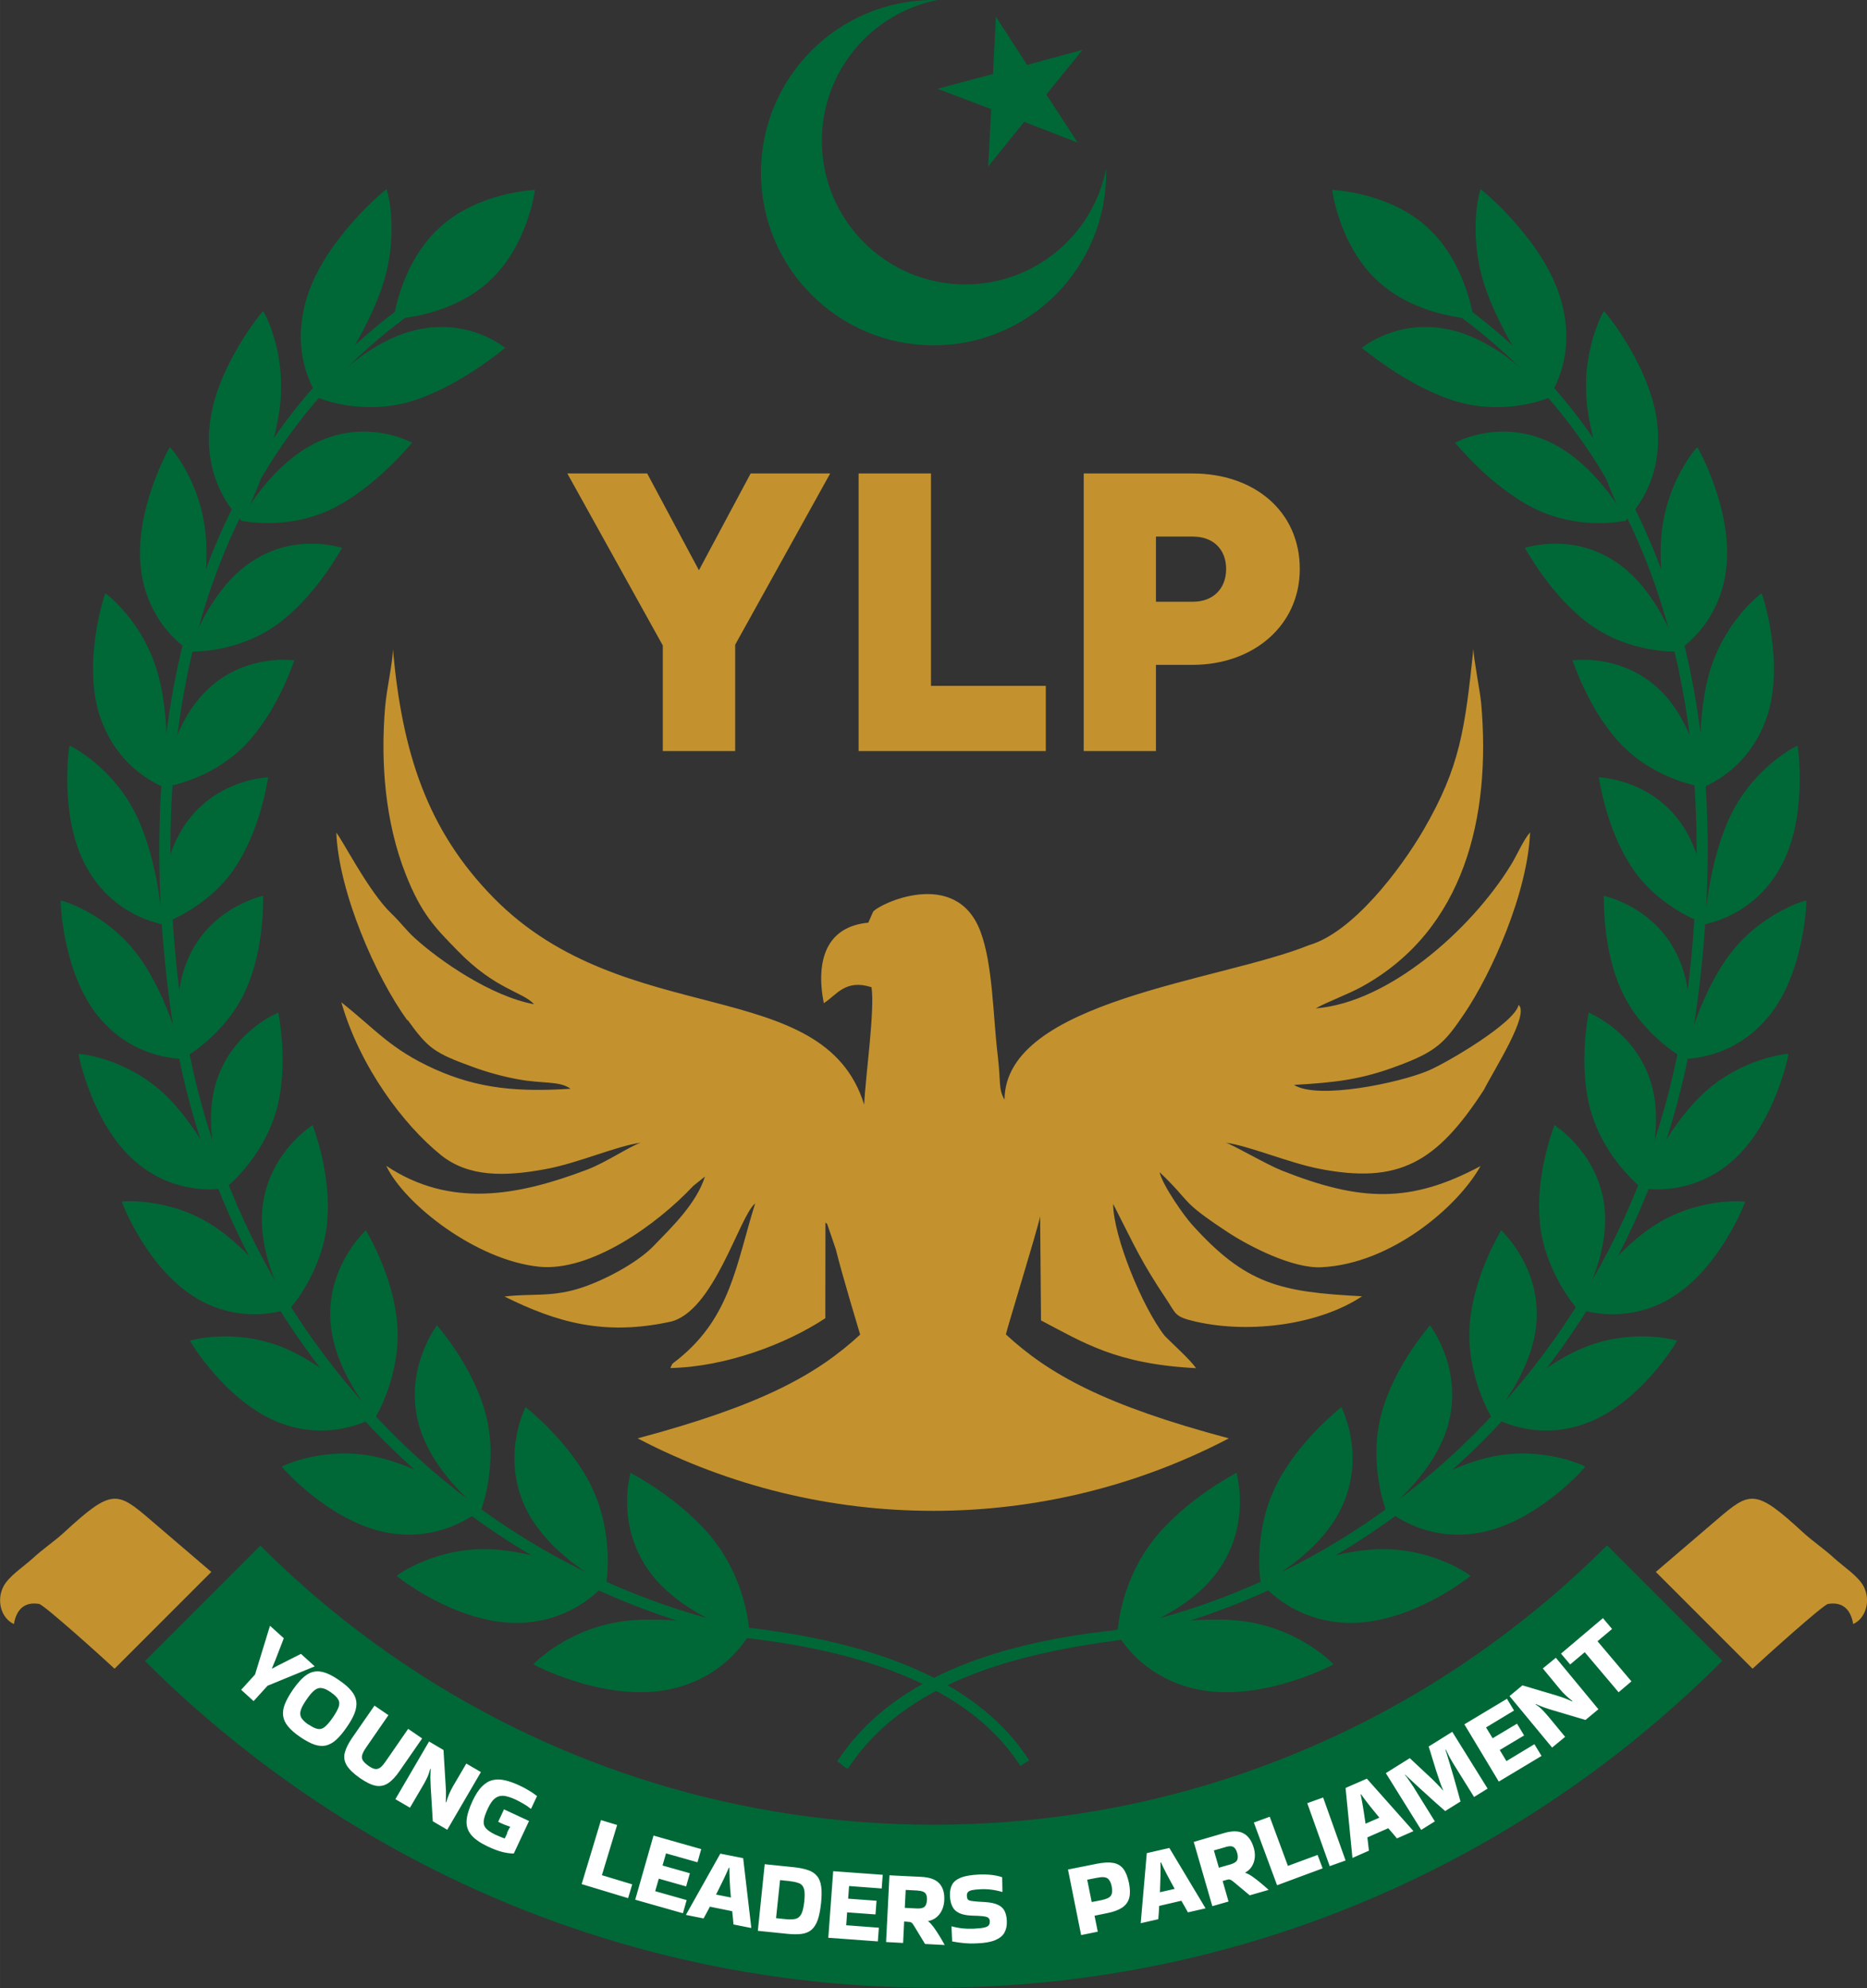 <?xml version="1.0" encoding="UTF-8"?>
<!DOCTYPE svg PUBLIC "-//W3C//DTD SVG 1.1//EN" "http://www.w3.org/Graphics/SVG/1.1/DTD/svg11.dtd">
<!-- Creator: CorelDRAW -->
<svg xmlns="http://www.w3.org/2000/svg" xml:space="preserve" width="5.001in" height="5.323in" version="1.1" style="shape-rendering:geometricPrecision; text-rendering:geometricPrecision; image-rendering:optimizeQuality; fill-rule:evenodd; clip-rule:evenodd"
viewBox="0 0 144.73 154.05"
 xmlns:xlink="http://www.w3.org/1999/xlink"
 xmlns:xodm="http://www.corel.com/coreldraw/odm/2003">
 <rect x="0" y="0" width="144.73" height="154.05" fill="#333333" stroke="none"/>
 <defs>
  <style type="text/css">
   <![CDATA[
    .fil1 {fill:#006837}
    .fil2 {fill:#C3922E}
    .fil0 {fill:#006837;fill-rule:nonzero}
    .fil4 {fill:#C3922E;fill-rule:nonzero}
    .fil3 {fill:white;fill-rule:nonzero}
   ]]>
  </style>
 </defs>
 <g id="Layer_x0020_1">
  <g id="_2251113938560">
   <path class="fil0" d="M7.65 78.79c2.79,3.41 6.56,3.24 6.54,3.26 -0.03,-0.03 -1,-4.6 -3.45,-7.96 -2.48,-3.37 -6.01,-4.33 -6.03,-4.31 -0.04,-0.03 0.11,5.58 2.93,9.01z"/>
   <path class="fil0" d="M6.72 67.23c2.16,3.87 5.88,4.37 5.86,4.39 -0.03,-0.03 -0.21,-4.72 -2.03,-8.48 -1.85,-3.78 -5.13,-5.37 -5.16,-5.35 -0.03,-0.04 -0.86,5.55 1.33,9.44z"/>
   <path class="fil0" d="M7.79 55.62c1.44,4.22 5,5.39 4.97,5.41 -0.02,-0.03 0.61,-4.71 -0.51,-8.79 -1.14,-4.1 -4.05,-6.27 -4.08,-6.26 -0.03,-0.04 -1.85,5.38 -0.39,9.64z"/>
   <path class="fil0" d="M110.66 17.63c3.03,2.76 3.57,7.09 3.57,7.09 0,0 -4.36,-0.14 -7.39,-2.91 -3.03,-2.76 -3.57,-7.09 -3.57,-7.09 0,0 4.37,0.14 7.39,2.91z"/>
   <path class="fil0" d="M89.36 119.4c-2.04,2.61 -2.58,5.6 -2.7,6.78l-0.03 0.43 -0 0 0.05 0.08c0.54,-0.12 5.56,-1.68 7.88,-5.16 2.46,-3.64 1.26,-7.42 1.3,-7.41 -0.01,0.04 -3.89,1.96 -6.5,5.27z"/>
   <path class="fil0" d="M93.2 130.98c-3.75,-0.64 -5.67,-2.99 -6.33,-3.98l0 -0 -0.24 -0.39 0 -0.06c0.47,-0.1 5.37,-1.44 9.61,-0.94 4.49,0.55 7.12,3.33 7.12,3.36 0.06,0.01 -5.31,2.84 -10.17,2.01z"/>
   <path class="fil0" d="M98.87 115.22c-1.79,3.67 -1.15,7.5 -1.12,7.51 -0,0.05 4.81,-2.34 6.43,-6.32 1.63,-3.94 -0.22,-7.39 -0.19,-7.38 -0.01,0.04 -3.34,2.56 -5.13,6.19z"/>
   <path class="fil0" d="M104.75 125.76c-4.68,0.01 -7.05,-3.2 -7.05,-3.17 0.05,0.01 4.57,-2.29 8.88,-2.53 4.35,-0.23 7.4,2.02 7.41,2.05 0.06,0 -4.51,3.65 -9.24,3.65z"/>
   <path class="fil0" d="M107.08 109.57c-1.02,3.86 0.34,7.45 0.37,7.45 0,0.05 4.13,-3.08 4.95,-7.21 0.83,-4.09 -1.58,-7.12 -1.54,-7.12 -0,0.04 -2.75,3.06 -3.78,6.88z"/>
   <path class="fil0" d="M114.69 118.77c-4.46,0.81 -7.33,-1.9 -7.32,-1.87 0.05,-0 3.91,-2.98 8.01,-3.96 4.14,-0.97 7.5,0.68 7.51,0.71 0.06,-0.01 -3.69,4.31 -8.2,5.12z"/>
   <path class="fil0" d="M113.93 102.68c-0.28,3.92 1.69,7.17 1.72,7.17 0.01,0.05 3.41,-3.69 3.48,-7.86 0.08,-4.12 -2.79,-6.65 -2.76,-6.66 0,0.04 -2.15,3.46 -2.44,7.35z"/>
   <path class="fil0" d="M122.96 110.29c-4.17,1.55 -7.42,-0.58 -7.41,-0.55 0.04,-0.01 3.21,-3.57 7.03,-5.23 3.85,-1.66 7.42,-0.65 7.43,-0.62 0.05,-0.01 -2.83,4.84 -7.05,6.4z"/>
   <path class="fil0" d="M119.37 94.78c0.4,3.87 2.9,6.68 2.93,6.67 0.01,0.05 2.67,-4.19 2.03,-8.26 -0.62,-4.04 -3.86,-6 -3.83,-6.01 0.01,0.04 -1.52,3.76 -1.12,7.6z"/>
   <path class="fil0" d="M129.49 100.61c-3.79,2.24 -7.33,0.74 -7.31,0.76 0.04,-0.01 2.5,-4.03 5.94,-6.33 3.48,-2.3 7.14,-1.94 7.16,-1.92 0.05,-0.02 -1.95,5.22 -5.79,7.48z"/>
   <path class="fil0" d="M123.33 86.11c1.05,3.71 3.97,6.01 3.99,6 0.02,0.04 1.9,-4.56 0.59,-8.44 -1.28,-3.84 -4.78,-5.2 -4.76,-5.21 0.02,0.04 -0.86,3.97 0.17,7.65z"/>
   <path class="fil0" d="M134.22 90.02c-3.33,2.87 -7.04,2.02 -7.02,2.04 0.04,-0.02 1.76,-4.38 4.75,-7.24 3.02,-2.87 6.67,-3.18 6.69,-3.15 0.04,-0.03 -1.04,5.47 -4.42,8.35z"/>
   <path class="fil0" d="M125.77 76.91c1.64,3.46 4.89,5.19 4.91,5.18 0.03,0.04 1.1,-4.81 -0.82,-8.4 -1.9,-3.55 -5.55,-4.26 -5.53,-4.28 0.02,0.03 -0.18,4.07 1.44,7.5z"/>
   <path class="fil0" d="M137.08 78.79c-2.79,3.41 -6.56,3.24 -6.54,3.26 0.03,-0.03 1,-4.6 3.45,-7.96 2.48,-3.37 6.01,-4.33 6.03,-4.31 0.04,-0.03 -0.11,5.58 -2.93,9.01z"/>
   <path class="fil0" d="M126.62 67.4c2.19,3.12 5.66,4.24 5.68,4.22 0.03,0.04 0.28,-4.94 -2.22,-8.14 -2.47,-3.18 -6.16,-3.23 -6.14,-3.25 0.03,0.03 0.53,4.07 2.69,7.17z"/>
   <path class="fil0" d="M138.01 67.23c-2.16,3.87 -5.88,4.37 -5.86,4.39 0.03,-0.03 0.21,-4.72 2.03,-8.48 1.85,-3.78 5.13,-5.37 5.16,-5.35 0.03,-0.04 0.86,5.55 -1.33,9.44z"/>
   <path class="fil0" d="M125.82 57.83c2.69,2.7 6.27,3.19 6.28,3.17 0.04,0.03 -0.58,-4.95 -3.6,-7.69 -2.98,-2.72 -6.62,-2.12 -6.6,-2.14 0.03,0.02 1.26,3.97 3.91,6.66z"/>
   <path class="fil0" d="M136.94 55.62c-1.44,4.22 -5,5.39 -4.97,5.41 0.02,-0.03 -0.61,-4.71 0.51,-8.79 1.14,-4.1 4.05,-6.27 4.08,-6.26 0.03,-0.04 1.85,5.38 0.39,9.64z"/>
   <path class="fil0" d="M123.32 48.44c3.13,2.22 6.72,2.07 6.73,2.04 0.05,0.03 -1.46,-4.83 -4.95,-7.04 -3.45,-2.2 -6.9,-0.96 -6.89,-0.98 0.04,0.02 2.01,3.77 5.11,5.98z"/>
   <path class="fil0" d="M133.8 44.24c-0.62,4.48 -3.91,6.27 -3.88,6.28 0.02,-0.04 -1.45,-4.59 -1.14,-8.87 0.33,-4.31 2.76,-7 2.79,-7 0.02,-0.05 2.88,5.07 2.22,9.59z"/>
   <path class="fil0" d="M119.06 39.46c3.52,1.69 7.01,0.89 7.02,0.87 0.05,0.02 -2.37,-4.59 -6.28,-6.22 -3.86,-1.62 -7.02,0.23 -7.01,0.2 0.05,0.01 2.79,3.46 6.27,5.15z"/>
   <path class="fil0" d="M128.52 33.39c0.28,4.61 -2.6,6.99 -2.57,7 0.01,-0.04 -2.31,-4.35 -2.89,-8.73 -0.57,-4.4 1.25,-7.55 1.28,-7.55 0.02,-0.05 3.93,4.63 4.18,9.28z"/>
   <path class="fil0" d="M112.97 31.13c3.85,1.11 7.12,-0.31 7.13,-0.33 0.06,0.01 -3.31,-4.22 -7.58,-5.22 -4.21,-0.99 -6.96,1.41 -6.96,1.38 0.06,0.01 3.6,3.06 7.41,4.17z"/>
   <path class="fil0" d="M121.04 23.37c1.28,4.61 -1.08,7.51 -1.04,7.52 0,-0.04 -3.2,-3.99 -4.77,-8.34 -1.56,-4.37 -0.49,-7.88 -0.45,-7.88 0.01,-0.05 5.01,4.04 6.26,8.7z"/>
   <path class="fil0" d="M86.66 126.18c1.81,-0.38 3.61,-0.86 5.4,-1.43 6.6,-2.12 12.7,-5.46 18.15,-9.94 11.31,-9.29 18.6,-22.55 20.53,-37.33 1.58,-12.11 0.77,-22.89 -2.41,-32.06 -3.42,-9.85 -9.51,-17.55 -18.1,-22.9l0.45 -0.72c8.76,5.46 14.97,13.31 18.46,23.34 3.23,9.3 4.05,20.22 2.45,32.45 -1.96,15 -9.36,28.45 -20.84,37.88 -5.53,4.55 -11.73,7.94 -18.43,10.09 -1.8,0.58 -3.62,1.06 -5.45,1.44l-0.24 -0.39 0.03 -0.43 -0 0z"/>
   <path class="fil0" d="M34.08 17.63c-3.03,2.76 -3.57,7.09 -3.57,7.09 0,0 4.37,-0.14 7.39,-2.91 3.03,-2.76 3.57,-7.09 3.57,-7.09 0,0 -4.36,0.14 -7.39,2.91z"/>
   <path class="fil0" d="M55.37 119.4c2.04,2.62 2.58,5.6 2.7,6.78l0.03 0.37 0 0 -0.07 0.14c-0.65,-0.16 -5.56,-1.72 -7.86,-5.16 -2.46,-3.64 -1.26,-7.42 -1.3,-7.41 0.01,0.04 3.89,1.96 6.5,5.27z"/>
   <path class="fil0" d="M51.53 130.98c3.75,-0.64 5.67,-2.99 6.33,-3.98l0.24 -0.45c-0.46,-0.1 -5.36,-1.44 -9.62,-0.94 -4.49,0.55 -7.12,3.33 -7.12,3.36 -0.06,0.01 5.31,2.84 10.17,2.01z"/>
   <path class="fil0" d="M45.86 115.22c1.79,3.67 1.15,7.5 1.12,7.51 0,0.05 -4.81,-2.34 -6.43,-6.32 -1.63,-3.94 0.22,-7.39 0.19,-7.38 0.01,0.04 3.34,2.56 5.13,6.19z"/>
   <path class="fil0" d="M39.99 125.76c4.68,0.01 7.05,-3.2 7.05,-3.17 -0.05,0.01 -4.57,-2.29 -8.88,-2.53 -4.35,-0.23 -7.4,2.02 -7.41,2.05 -0.06,0 4.51,3.65 9.24,3.65z"/>
   <path class="fil0" d="M37.65 109.57c1.02,3.86 -0.34,7.45 -0.37,7.45 -0,0.05 -4.13,-3.08 -4.95,-7.21 -0.83,-4.09 1.58,-7.12 1.54,-7.12 0,0.04 2.75,3.06 3.78,6.88z"/>
   <path class="fil0" d="M30.05 118.77c4.46,0.81 7.33,-1.9 7.32,-1.87 -0.05,-0 -3.9,-2.98 -8.01,-3.96 -4.14,-0.97 -7.5,0.68 -7.51,0.71 -0.06,-0.01 3.69,4.31 8.2,5.12z"/>
   <path class="fil0" d="M30.8 102.68c0.28,3.92 -1.69,7.17 -1.72,7.17 -0.01,0.05 -3.41,-3.69 -3.48,-7.86 -0.08,-4.12 2.79,-6.65 2.76,-6.66 -0,0.04 2.15,3.46 2.44,7.35z"/>
   <path class="fil0" d="M21.78 110.29c4.17,1.55 7.42,-0.58 7.41,-0.55 -0.04,-0.01 -3.22,-3.57 -7.03,-5.23 -3.85,-1.66 -7.42,-0.65 -7.43,-0.62 -0.05,-0.01 2.83,4.84 7.05,6.4z"/>
   <path class="fil0" d="M25.36 94.78c-0.4,3.87 -2.9,6.68 -2.93,6.67 -0.01,0.05 -2.67,-4.19 -2.03,-8.26 0.62,-4.04 3.86,-6 3.83,-6.01 -0.01,0.04 1.52,3.76 1.12,7.6z"/>
   <path class="fil0" d="M15.24 100.61c3.79,2.24 7.33,0.74 7.31,0.76 -0.04,-0.01 -2.5,-4.03 -5.94,-6.33 -3.48,-2.3 -7.14,-1.94 -7.16,-1.92 -0.05,-0.02 1.95,5.22 5.79,7.48z"/>
   <path class="fil0" d="M21.4 86.11c-1.05,3.71 -3.97,6.01 -3.99,6 -0.02,0.04 -1.9,-4.56 -0.59,-8.44 1.28,-3.84 4.78,-5.2 4.76,-5.21 -0.02,0.04 0.86,3.97 -0.17,7.65z"/>
   <path class="fil0" d="M10.51 90.02c3.33,2.87 7.04,2.02 7.02,2.04 -0.04,-0.02 -1.76,-4.38 -4.75,-7.24 -3.02,-2.87 -6.67,-3.18 -6.69,-3.15 -0.04,-0.03 1.04,5.47 4.42,8.35z"/>
   <path class="fil0" d="M18.96 76.91c-1.64,3.46 -4.89,5.19 -4.91,5.18 -0.03,0.04 -1.1,-4.81 0.82,-8.4 1.9,-3.55 5.55,-4.26 5.53,-4.28 -0.02,0.03 0.18,4.07 -1.44,7.5z"/>
   <path class="fil0" d="M18.11 67.4c-2.19,3.12 -5.66,4.24 -5.68,4.22 -0.03,0.04 -0.28,-4.94 2.22,-8.14 2.47,-3.18 6.16,-3.23 6.14,-3.25 -0.03,0.03 -0.53,4.07 -2.69,7.17z"/>
   <path class="fil0" d="M18.91 57.83c-2.69,2.7 -6.27,3.19 -6.29,3.17 -0.04,0.03 0.58,-4.95 3.6,-7.69 2.98,-2.72 6.62,-2.12 6.6,-2.14 -0.03,0.02 -1.26,3.97 -3.91,6.66z"/>
   <path class="fil0" d="M21.41 48.44c-3.13,2.22 -6.72,2.07 -6.73,2.04 -0.05,0.03 1.46,-4.83 4.95,-7.04 3.45,-2.2 6.9,-0.96 6.89,-0.98 -0.04,0.02 -2.01,3.77 -5.11,5.98z"/>
   <path class="fil0" d="M10.94 44.24c0.62,4.48 3.91,6.27 3.88,6.28 -0.02,-0.04 1.44,-4.59 1.14,-8.87 -0.33,-4.31 -2.76,-7 -2.79,-7 -0.02,-0.05 -2.88,5.07 -2.22,9.59z"/>
   <path class="fil0" d="M25.68 39.46c-3.52,1.69 -7.01,0.89 -7.02,0.87 -0.05,0.02 2.37,-4.59 6.28,-6.22 3.86,-1.62 7.02,0.23 7.01,0.2 -0.05,0.01 -2.79,3.46 -6.27,5.15z"/>
   <path class="fil0" d="M16.21 33.39c-0.28,4.61 2.6,6.99 2.57,7 -0.01,-0.04 2.31,-4.35 2.9,-8.73 0.57,-4.4 -1.25,-7.55 -1.28,-7.55 -0.02,-0.05 -3.93,4.63 -4.18,9.28z"/>
   <path class="fil0" d="M31.76 31.13c-3.85,1.11 -7.12,-0.31 -7.13,-0.33 -0.06,0.01 3.31,-4.22 7.58,-5.22 4.21,-0.99 6.96,1.41 6.96,1.38 -0.06,0.01 -3.6,3.06 -7.41,4.17z"/>
   <path class="fil0" d="M23.7 23.37c-1.28,4.61 1.08,7.51 1.04,7.52 -0,-0.04 3.2,-3.99 4.77,-8.34 1.56,-4.37 0.49,-7.88 0.45,-7.88 -0.01,-0.05 -5.01,4.04 -6.26,8.7z"/>
   <path class="fil0" d="M58.07 126.18c-1.81,-0.38 -3.61,-0.86 -5.4,-1.43 -6.6,-2.12 -12.7,-5.46 -18.15,-9.94 -11.31,-9.29 -18.6,-22.55 -20.53,-37.33 -1.58,-12.11 -0.77,-22.89 2.41,-32.06 3.42,-9.85 9.51,-17.55 18.1,-22.9l-0.45 -0.72c-8.76,5.46 -14.97,13.31 -18.46,23.34 -3.23,9.3 -4.05,20.22 -2.45,32.45 1.96,15 9.36,28.45 20.84,37.88 5.53,4.55 11.73,7.94 18.43,10.09 1.8,0.58 3.62,1.06 5.45,1.44l0.24 -0.45 -0.03 -0.37 0 0z"/>
  </g>
  <g id="_2251113973456">
   <polygon class="fil1" points="77.2,1.29 79.62,5.03 83.92,3.86 81.11,7.32 83.54,11.05 79.39,9.44 76.6,12.91 76.84,8.46 72.68,6.88 76.98,5.73 "/>
   <path class="fil1" d="M72.37 0c0.1,0 0.21,0 0.31,0 -5.11,1 -8.97,5.51 -8.97,10.92 0,6.14 4.98,11.12 11.12,11.12 5.41,0 9.91,-3.86 10.92,-8.97 0,0.1 0,0.21 0,0.31 0,7.39 -5.99,13.38 -13.38,13.38 -7.39,0 -13.38,-5.99 -13.38,-13.38 0,-7.39 5.99,-13.38 13.38,-13.38z"/>
  </g>
  <path class="fil2" d="M31.6 79.04c1.6,2.21 2.04,2.55 5.14,3.67 1.05,0.38 2.27,0.72 3.44,0.93 1.95,0.36 3.19,0.1 4.05,0.73 -3.98,0.25 -7.09,0.03 -10.55,-1.53 -3.41,-1.54 -4.53,-3.04 -7.22,-5.17 1.45,5.03 4.83,9.5 7.7,11.82 2.15,1.74 4.97,1.69 8.11,1.11 2.54,-0.46 5.46,-1.78 7.39,-2.05 -0.96,0.34 -2.71,1.55 -4.18,2.1 -5.29,2 -10.56,3.01 -15.54,-0.31 1.43,2.99 6.99,7.33 11.86,7.82 3.97,0.4 9.08,-3.21 11.94,-6.26l0.91 -0.73c-0.67,2.11 -2.58,3.93 -3.98,5.38 -1.31,1.36 -4.06,2.8 -5.96,3.35 -2.14,0.62 -3.56,0.32 -5.6,0.57 4.07,2.02 7.74,3.05 12.82,1.96 3.4,-0.73 5.37,-8.17 6.61,-9.18 -1.49,4.79 -1.9,8.76 -5.92,12.04 -0.65,0.53 -0.39,0.21 -0.66,0.72 4.25,-0.08 8.97,-1.84 12.02,-3.86l0.01 -7.41c0.08,0.06 0.14,0.08 0.16,0.19l0.64 1.87c0.54,2.19 1.9,6.63 1.89,6.62 -3.34,3.08 -7.61,5.47 -17.25,8.04 14.32,7.49 31.51,7.49 45.83,0 -9.65,-2.57 -13.94,-4.97 -17.28,-8.05 -0.06,0 2.46,-8.15 2.65,-9.15l0.07 8.06c3.27,1.71 5.84,3.39 12.02,3.7 -0.53,-0.73 -1.74,-1.8 -2.43,-2.5 -1.73,-2.21 -3.99,-7.71 -4,-10.23 1.75,3.42 2.11,4.37 4.16,7.44 0.74,1.11 0.59,1.31 2.27,1.69 4.3,0.97 9.64,0.18 12.87,-1.97 -6.35,-0.33 -9,-0.9 -13.2,-5.57 -0.57,-0.63 -2.25,-2.98 -2.5,-4.05 2.6,2.48 1.47,2.14 5.31,4.67 1.63,1.07 5,2.81 7.22,2.7 5.44,-0.25 10.62,-4.72 12.35,-7.84 -5.43,2.91 -9.32,2.76 -15.42,0.34 -1.16,-0.46 -3.78,-1.99 -4.32,-2.15 1.72,0.22 4.9,1.56 7.19,2.01 6.19,1.22 9.13,-0.43 12.82,-6.12 0.78,-1.55 3.56,-5.85 2.68,-6.57 -0.27,1.38 -5.55,4.49 -7.03,5.11 -2.24,0.94 -8.54,2.26 -10.38,1.09 3.16,-0.18 5.16,-0.4 7.98,-1.45 3.08,-1.14 3.68,-1.79 5.23,-4.08 2.07,-3.06 4.9,-9.3 5.09,-14.04 -0.58,0.7 -1,1.75 -1.49,2.54 -3.1,5.03 -9.48,10.66 -15.13,11.1 1.04,-0.57 2.41,-1.04 3.6,-1.69 7.94,-4.38 10.01,-13.19 9.23,-21.96 -0.08,-0.9 -0.6,-3.51 -0.6,-4.21l-0 0c-0.66,6.26 -1.04,9.15 -3.85,14 -1.79,3.08 -5.5,7.98 -8.89,8.96 -6.87,2.79 -23.55,4.28 -23.61,11.97 -0.49,-0.84 -0.27,-1.27 -0.53,-3.45 -0.36,-2.97 -0.37,-7.04 -1.34,-9.59 -1.9,-5.03 -7.95,-2.08 -8.32,-1.51l-0.37 0.84c-3.23,0.3 -4.1,2.89 -3.45,6.24 1.01,-0.64 1.66,-1.89 3.7,-1.24 0.27,1.78 -0.47,6.9 -0.57,9.1 -3.14,-10.17 -18.52,-5.68 -28.69,-15.99 -5.25,-5.32 -7.13,-11.4 -7.84,-19.28 -0.03,1.1 -0.48,3.03 -0.6,4.4 -0.38,4.4 0.01,9 1.58,12.99 1.21,3.08 2.25,4.13 4.08,6 2.9,2.97 5.01,3.13 5.88,4.1 -3.37,-0.62 -7.36,-3.41 -9.24,-5.12 -0.69,-0.62 -1.13,-1.26 -1.82,-1.91 -1.74,-1.65 -3.84,-5.79 -4.27,-6.26 0.2,4.61 3.02,11.1 5.5,14.53z"/>
  <path class="fil1" d="M113.19 129.09c-11.69,7.78 -25.73,12.31 -40.82,12.31 -15.01,0 -28.97,-4.48 -40.62,-12.18 -4.17,-2.76 -8.05,-5.93 -11.57,-9.45l-6.26 6.26 -2.68 2.68c1.78,1.78 3.63,3.48 5.56,5.09 0.22,0.19 0.45,0.38 0.68,0.56 4.64,3.82 9.69,7.17 15.07,9.97 11.92,6.2 25.47,9.7 39.83,9.7 14.97,0 29.05,-3.8 41.33,-10.5 4.8,-2.62 9.32,-5.67 13.51,-9.12 0.2,-0.16 0.39,-0.32 0.59,-0.49 1.98,-1.66 3.89,-3.4 5.71,-5.23l-2.77 -2.77 -6.17 -6.17c-3.47,3.47 -7.28,6.59 -11.37,9.32z"/>
  <path class="fil3" d="M18.69 130.95l1.08 -1.19 1.15 -3.75 0.02 -0.02 1.06 0.96c-0.17,0.44 -0.31,0.79 -0.41,1.06 -0.1,0.26 -0.18,0.47 -0.24,0.62 -0.06,0.15 -0.11,0.27 -0.15,0.36 -0.04,0.09 -0.08,0.19 -0.12,0.29l0.02 0.02c0.1,-0.05 0.19,-0.1 0.28,-0.15 0.09,-0.05 0.2,-0.11 0.35,-0.18 0.14,-0.07 0.34,-0.17 0.59,-0.3 0.25,-0.13 0.59,-0.3 1.01,-0.51l1.06 0.96 -0.02 0.02 -3.63 1.49 -1.08 1.19 -0.97 -0.88zm4.01 -0.01c0.38,-0.54 0.73,-0.93 1.08,-1.16 0.34,-0.23 0.71,-0.31 1.11,-0.24 0.4,0.07 0.87,0.29 1.41,0.67 0.41,0.28 0.72,0.55 0.94,0.82 0.22,0.26 0.34,0.53 0.38,0.81 0.04,0.28 -0.01,0.58 -0.13,0.91 -0.13,0.33 -0.33,0.69 -0.61,1.09 -0.28,0.41 -0.55,0.73 -0.81,0.97 -0.26,0.24 -0.53,0.38 -0.8,0.45 -0.27,0.06 -0.57,0.04 -0.9,-0.07 -0.32,-0.11 -0.69,-0.31 -1.1,-0.59 -0.41,-0.28 -0.72,-0.55 -0.94,-0.82 -0.22,-0.26 -0.34,-0.53 -0.38,-0.81 -0.04,-0.28 0,-0.58 0.13,-0.91 0.13,-0.33 0.33,-0.69 0.61,-1.1zm1.23 2.7c0.29,0.2 0.53,0.31 0.72,0.34 0.19,0.03 0.38,-0.03 0.55,-0.18 0.18,-0.15 0.38,-0.39 0.6,-0.71 0.22,-0.32 0.37,-0.59 0.45,-0.81 0.07,-0.21 0.07,-0.41 -0.03,-0.58 -0.09,-0.17 -0.28,-0.36 -0.57,-0.56 -0.28,-0.2 -0.52,-0.31 -0.72,-0.33 -0.2,-0.03 -0.38,0.03 -0.56,0.18 -0.18,0.14 -0.38,0.38 -0.6,0.7 -0.23,0.33 -0.38,0.6 -0.45,0.82 -0.07,0.22 -0.06,0.41 0.03,0.59 0.1,0.17 0.29,0.36 0.57,0.55zm8.79 1.08l-1.74 2.51c-0.3,0.44 -0.6,0.76 -0.89,0.95 -0.29,0.19 -0.6,0.26 -0.95,0.2 -0.34,-0.06 -0.75,-0.26 -1.23,-0.59 -0.49,-0.34 -0.83,-0.67 -1.02,-0.97 -0.19,-0.31 -0.25,-0.63 -0.17,-0.97 0.08,-0.34 0.27,-0.73 0.57,-1.17l1.74 -2.51 1.08 0.74 -1.72 2.49c-0.16,0.23 -0.26,0.42 -0.31,0.58 -0.05,0.16 -0.03,0.31 0.05,0.44 0.08,0.13 0.23,0.27 0.44,0.42 0.2,0.14 0.37,0.22 0.51,0.24 0.14,0.02 0.28,-0.02 0.41,-0.12 0.13,-0.1 0.27,-0.27 0.43,-0.5l1.72 -2.49 1.08 0.74zm3.43 1.94l1.13 0.66 -2.61 4.47 -1.12 -0.66 -0.16 -2.64c-0.01,-0.21 -0.02,-0.38 -0.02,-0.53 -0.01,-0.14 -0.01,-0.28 -0,-0.42 0,-0.14 0.01,-0.3 0.02,-0.48l-0.04 0.02c-0.07,0.26 -0.15,0.5 -0.25,0.7 -0.1,0.2 -0.2,0.4 -0.31,0.58l-1.01 1.72 -1.13 -0.66 2.61 -4.47 1.12 0.66 0.16 2.64c0.01,0.2 0.02,0.38 0.03,0.52 0,0.14 0,0.28 -0,0.42 -0,0.14 -0.01,0.3 -0.02,0.48l0.04 -0.02c0.07,-0.23 0.15,-0.44 0.23,-0.64 0.09,-0.2 0.18,-0.39 0.29,-0.58l1.05 -1.79zm3.16 5.35c0.08,-0.16 0.15,-0.31 0.23,-0.43l-0 -0.03c-0.15,-0.05 -0.3,-0.1 -0.47,-0.17 -0.17,-0.07 -0.32,-0.14 -0.45,-0.21l0.45 -0.96 1.94 0.9 -1.18 2.52c-0.28,-0 -0.57,-0.04 -0.89,-0.12 -0.32,-0.08 -0.7,-0.22 -1.14,-0.43 -0.59,-0.28 -1.02,-0.58 -1.28,-0.9 -0.26,-0.32 -0.38,-0.69 -0.35,-1.11 0.03,-0.42 0.19,-0.93 0.47,-1.53 0.23,-0.48 0.47,-0.86 0.73,-1.11 0.26,-0.26 0.53,-0.42 0.83,-0.49 0.29,-0.07 0.61,-0.06 0.96,0.02 0.34,0.08 0.71,0.21 1.11,0.4 0.24,0.11 0.47,0.23 0.7,0.37 0.23,0.13 0.45,0.28 0.66,0.45l-0.46 0.98 -0.03 0c-0.18,-0.15 -0.37,-0.28 -0.57,-0.39 -0.2,-0.12 -0.4,-0.22 -0.6,-0.32 -0.3,-0.14 -0.58,-0.23 -0.83,-0.28 -0.25,-0.04 -0.49,0 -0.7,0.14 -0.21,0.13 -0.42,0.4 -0.61,0.81 -0.19,0.4 -0.3,0.72 -0.33,0.96 -0.03,0.24 0.03,0.44 0.18,0.61 0.15,0.16 0.4,0.33 0.74,0.49 0.04,0.02 0.11,0.05 0.21,0.09 0.09,0.04 0.19,0.08 0.29,0.12 0.1,0.04 0.17,0.06 0.21,0.07l0.2 -0.42zm9.7 4.01l-0.32 1.07 -3.6 -1.09 1.5 -4.96 1.25 0.38 -1.18 3.89 2.35 0.71zm0.23 1.2l1.42 -4.98 3.7 1.05 -0.29 1.02 -2.44 -0.69 -0.27 0.94 2.12 0.6 -0.29 1.02 -2.12 -0.6 -0.28 0.97 2.44 0.69 -0.29 1.02 -3.7 -1.05zm8.98 2.16l-0 0.02 -1.36 -0.27c-0.01,-0.14 -0.03,-0.29 -0.04,-0.47 -0.02,-0.18 -0.04,-0.36 -0.06,-0.56l-1.73 -0.35c-0.18,0.35 -0.35,0.66 -0.49,0.91l-1.36 -0.27 0 -0.02 2.66 -4.73 1.77 0.35 0.63 5.38zm-1.72 -4.65c-0.11,0.26 -0.25,0.58 -0.43,0.95 -0.18,0.37 -0.37,0.75 -0.56,1.13l1.15 0.23c-0.04,-0.43 -0.07,-0.85 -0.09,-1.26 -0.02,-0.41 -0.03,-0.76 -0.03,-1.04l-0.03 -0.01zm2.25 4.88l0.53 -5.15 2.25 0.23c0.45,0.05 0.82,0.12 1.12,0.23 0.3,0.1 0.53,0.26 0.69,0.46 0.17,0.2 0.27,0.47 0.32,0.81 0.05,0.34 0.04,0.76 -0.01,1.28 -0.06,0.54 -0.14,0.97 -0.26,1.31 -0.12,0.33 -0.28,0.59 -0.48,0.76 -0.2,0.17 -0.46,0.28 -0.77,0.32 -0.31,0.04 -0.69,0.04 -1.14,-0.01l-2.25 -0.23zm2.49 -3.84l-0.77 -0.08 -0.31 2.95 0.77 0.08c0.31,0.03 0.57,0.02 0.76,-0.03 0.19,-0.05 0.33,-0.18 0.44,-0.39 0.1,-0.21 0.17,-0.53 0.22,-0.97 0.04,-0.42 0.04,-0.73 -0.02,-0.94 -0.06,-0.21 -0.17,-0.36 -0.35,-0.44 -0.18,-0.08 -0.42,-0.14 -0.73,-0.17zm2.97 4.4l0.38 -5.17 3.84 0.28 -0.08 1.06 -2.53 -0.19 -0.07 0.98 2.2 0.16 -0.08 1.06 -2.2 -0.16 -0.07 1 2.53 0.19 -0.08 1.06 -3.84 -0.28zm5.79 0.39l-1.31 -0.07 0.26 -5.17 2.47 0.12c0.65,0.03 1.11,0.2 1.4,0.51 0.28,0.31 0.41,0.74 0.38,1.31 -0.02,0.42 -0.15,0.78 -0.37,1.07 -0.23,0.29 -0.52,0.47 -0.87,0.53l-0.01 0.02c0.13,0.09 0.27,0.25 0.43,0.46 0.15,0.21 0.3,0.44 0.45,0.68 0.15,0.25 0.28,0.47 0.4,0.69l-0 0.01 -1.52 -0.08 -0.82 -1.35c-0.07,-0.12 -0.13,-0.2 -0.17,-0.25 -0.04,-0.05 -0.1,-0.08 -0.16,-0.1 -0.06,-0.01 -0.16,-0.02 -0.3,-0.03l-0.17 -0.01 -0.08 1.66zm1.16 -4.06l-0.95 -0.05 -0.07 1.39 0.95 0.05c0.27,0.01 0.46,-0.03 0.58,-0.13 0.11,-0.1 0.17,-0.28 0.19,-0.52 0.01,-0.25 -0.03,-0.42 -0.13,-0.54 -0.1,-0.11 -0.29,-0.18 -0.56,-0.19zm2.61 2.77c0.24,0.07 0.51,0.12 0.8,0.16 0.29,0.03 0.57,0.04 0.86,0.03 0.39,-0.02 0.67,-0.05 0.86,-0.09 0.19,-0.04 0.31,-0.11 0.36,-0.18 0.06,-0.08 0.08,-0.18 0.08,-0.3 -0,-0.1 -0.03,-0.18 -0.08,-0.24 -0.05,-0.06 -0.13,-0.1 -0.26,-0.13 -0.13,-0.03 -0.31,-0.05 -0.56,-0.06l-0.54 -0.02c-0.4,-0.02 -0.73,-0.09 -0.96,-0.21 -0.24,-0.12 -0.41,-0.29 -0.51,-0.51 -0.11,-0.22 -0.16,-0.48 -0.18,-0.79 -0.02,-0.37 0.05,-0.67 0.18,-0.91 0.14,-0.24 0.38,-0.41 0.71,-0.54 0.33,-0.12 0.78,-0.19 1.34,-0.22 0.73,-0.03 1.34,0.04 1.82,0.21l0.02 1.11 -0.02 0.03c-0.55,-0.17 -1.12,-0.24 -1.7,-0.21 -0.28,0.01 -0.5,0.04 -0.65,0.07 -0.15,0.04 -0.26,0.09 -0.31,0.16 -0.06,0.07 -0.08,0.16 -0.08,0.28 0.01,0.12 0.03,0.21 0.07,0.27 0.04,0.06 0.13,0.1 0.26,0.12 0.13,0.02 0.31,0.04 0.55,0.06l0.52 0.03c0.44,0.03 0.78,0.1 1.02,0.22 0.24,0.11 0.41,0.28 0.51,0.48 0.1,0.21 0.16,0.46 0.17,0.76 0.02,0.36 -0.05,0.67 -0.19,0.92 -0.14,0.25 -0.39,0.44 -0.73,0.58 -0.34,0.14 -0.81,0.22 -1.39,0.24 -0.38,0.02 -0.73,0.01 -1.03,-0.02 -0.31,-0.03 -0.61,-0.07 -0.9,-0.13l-0.05 -1.15 0.03 -0.03zm11.32 0.42l-1.28 0.26 -1.02 -5.08 2.26 -0.45c0.51,-0.1 0.93,-0.12 1.26,-0.06 0.33,0.06 0.59,0.22 0.78,0.47 0.19,0.25 0.33,0.62 0.43,1.09 0.09,0.45 0.1,0.83 0.02,1.14 -0.08,0.31 -0.26,0.56 -0.53,0.75 -0.28,0.19 -0.67,0.34 -1.18,0.44l-0.98 0.2 0.25 1.24zm-0.04 -4.18l-0.77 0.15 0.35 1.73 0.77 -0.15c0.38,-0.08 0.62,-0.19 0.72,-0.35 0.1,-0.15 0.12,-0.39 0.06,-0.71 -0.06,-0.3 -0.17,-0.51 -0.32,-0.62 -0.16,-0.11 -0.42,-0.13 -0.8,-0.05zm8.39 2.35l0.01 0.02 -1.36 0.31c-0.07,-0.12 -0.14,-0.26 -0.23,-0.41 -0.09,-0.15 -0.18,-0.32 -0.28,-0.49l-1.72 0.4c-0.02,0.4 -0.04,0.74 -0.07,1.03l-1.36 0.31 -0 -0.02 0.47 -5.41 1.75 -0.4 2.79 4.65zm-3.48 -3.53c0.01,0.28 0.01,0.63 -0,1.04 -0.01,0.41 -0.03,0.83 -0.04,1.26l1.14 -0.26c-0.21,-0.38 -0.41,-0.75 -0.6,-1.11 -0.19,-0.36 -0.34,-0.68 -0.46,-0.94l-0.03 0.01zm5.28 3.02l-1.26 0.36 -1.44 -4.98 2.37 -0.69c0.62,-0.18 1.12,-0.17 1.49,0.03 0.37,0.2 0.63,0.57 0.79,1.11 0.12,0.41 0.12,0.79 -0,1.14 -0.12,0.35 -0.34,0.61 -0.65,0.78l-0 0.03c0.16,0.05 0.34,0.14 0.55,0.29 0.21,0.15 0.43,0.31 0.65,0.5 0.22,0.18 0.42,0.36 0.6,0.52l0 0.01 -1.46 0.42 -1.21 -1.01c-0.11,-0.09 -0.19,-0.15 -0.25,-0.18 -0.06,-0.03 -0.12,-0.05 -0.18,-0.04 -0.06,0.01 -0.16,0.03 -0.29,0.07l-0.17 0.05 0.46 1.6zm-0.23 -4.22l-0.91 0.26 0.39 1.34 0.91 -0.26c0.26,-0.08 0.43,-0.18 0.5,-0.32 0.07,-0.13 0.07,-0.32 0.01,-0.56 -0.07,-0.24 -0.17,-0.39 -0.3,-0.47 -0.13,-0.08 -0.33,-0.07 -0.59,0zm7.13 0.61l0.39 1.04 -3.53 1.31 -1.8 -4.86 1.23 -0.45 1.41 3.81 2.3 -0.85zm2.17 0.43l-1.23 0.44 -1.74 -4.88 1.23 -0.44 1.74 4.88zm5.24 -2.29l0.01 0.02 -1.27 0.56c-0.09,-0.1 -0.19,-0.22 -0.3,-0.36 -0.12,-0.13 -0.24,-0.28 -0.37,-0.43l-1.62 0.71c0.05,0.39 0.09,0.74 0.12,1.03l-1.27 0.56 -0.01 -0.02 -0.53 -5.4 1.65 -0.72 3.6 4.05zm-4.07 -2.83c0.06,0.28 0.12,0.62 0.19,1.02 0.06,0.41 0.13,0.82 0.19,1.25l1.07 -0.47c-0.28,-0.33 -0.54,-0.66 -0.8,-0.98 -0.25,-0.32 -0.46,-0.6 -0.62,-0.83l-0.03 0.01zm6.54 1.28c-0.23,-0.2 -0.48,-0.42 -0.74,-0.65 -0.26,-0.23 -0.51,-0.46 -0.76,-0.69 -0.25,-0.23 -0.49,-0.44 -0.7,-0.64 -0.21,-0.2 -0.4,-0.37 -0.56,-0.52 -0.16,-0.15 -0.27,-0.25 -0.33,-0.31l-0.02 0.02c0.07,0.07 0.15,0.18 0.24,0.31 0.09,0.13 0.19,0.27 0.29,0.42 0.1,0.15 0.19,0.28 0.26,0.41l1.53 2.46 -1.06 0.66 -2.74 -4.4 1.86 -1.16c0.22,0.2 0.45,0.42 0.69,0.65 0.24,0.23 0.48,0.45 0.72,0.67 0.24,0.22 0.46,0.43 0.66,0.64 0.2,0.2 0.37,0.39 0.51,0.55l0.01 -0.01c-0.09,-0.19 -0.18,-0.42 -0.27,-0.69 -0.09,-0.27 -0.19,-0.56 -0.29,-0.87 -0.1,-0.31 -0.19,-0.63 -0.29,-0.94 -0.09,-0.32 -0.19,-0.62 -0.28,-0.9l1.83 -1.14 2.74 4.4 -1.05 0.65 -1.53 -2.46c-0.08,-0.12 -0.16,-0.26 -0.25,-0.42 -0.09,-0.15 -0.17,-0.3 -0.24,-0.45 -0.07,-0.14 -0.13,-0.26 -0.17,-0.35l-0.03 0.01c0.03,0.09 0.07,0.23 0.14,0.44 0.06,0.2 0.14,0.45 0.22,0.73 0.08,0.28 0.17,0.59 0.27,0.92 0.09,0.33 0.19,0.66 0.28,0.99 0.09,0.33 0.18,0.64 0.26,0.94l-1.19 0.74zm4.17 -2.27l-2.67 -4.44 3.3 -1.98 0.55 0.91 -2.17 1.31 0.51 0.84 1.89 -1.13 0.55 0.91 -1.89 1.13 0.52 0.86 2.17 -1.31 0.55 0.91 -3.3 1.98zm3.41 -8.77l1.01 -0.83 3.3 3.99 -1 0.83 -2.53 -0.75c-0.2,-0.06 -0.37,-0.11 -0.5,-0.16 -0.14,-0.04 -0.27,-0.09 -0.39,-0.14 -0.13,-0.05 -0.27,-0.11 -0.44,-0.19l0 0.04c0.23,0.15 0.42,0.31 0.57,0.48 0.16,0.16 0.3,0.33 0.44,0.49l1.27 1.54 -1.01 0.83 -3.3 -3.99 1 -0.83 2.53 0.75c0.2,0.06 0.36,0.11 0.5,0.16 0.14,0.05 0.27,0.09 0.4,0.15 0.13,0.05 0.27,0.11 0.44,0.19l-0 -0.04c-0.19,-0.14 -0.36,-0.29 -0.52,-0.44 -0.16,-0.15 -0.31,-0.31 -0.44,-0.47l-1.32 -1.6zm5.88 1.85l-2.63 -3.11 -1.13 0.95 -0.71 -0.84 3.25 -2.75 0.71 0.84 -1.13 0.95 2.63 3.11 -1 0.85z"/>
  <path class="fil2" d="M143.66 125.85c-0.18,-1.09 -0.78,-1.75 -1.95,-1.56 -0.4,0.07 -5.15,4.36 -5.85,5.02l-7.5 -7.5 4.7 -4.02c2.61,-2.24 3.01,-2.45 6.67,0.92 0.79,0.73 1.65,1.29 2.43,2.01 0.72,0.66 1.89,1.41 2.31,2.21 0.56,1.07 0.2,2.46 -0.81,2.92z"/>
  <path class="fil2" d="M1.08 125.85c0.18,-1.09 0.78,-1.75 1.95,-1.56 0.4,0.07 5.15,4.36 5.85,5.02l7.5 -7.5 -4.7 -4.02c-2.61,-2.24 -3.01,-2.45 -6.67,0.92 -0.79,0.73 -1.65,1.29 -2.43,2.01 -0.72,0.66 -1.89,1.41 -2.31,2.21 -0.56,1.07 -0.2,2.46 0.81,2.92z"/>
  <path class="fil4" d="M64.35 36.69l-6.16 0 -4.01 7.5 -4.01 -7.5 -6.19 0 7.4 13.33 0 8.18 5.61 0 0 -8.24 7.36 -13.26zm2.22 21.51l14.5 0 0 -5.05 -8.9 0 0 -16.46 -5.61 0 0 21.51zm17.43 0l5.61 0 0 -6.68 2.84 0c4.69,0 8.31,-3.03 8.31,-7.43 0,-4.46 -3.52,-7.4 -8.31,-7.4l-8.44 0 0 21.51zm5.61 -11.57l0 -5.05 2.87 0c1.56,0 2.57,0.98 2.57,2.51 0,1.53 -1.01,2.54 -2.57,2.54l-2.87 0z"/>
  <g id="_2251113976624">
   <path class="fil0" d="M86.54 127l-0.08 -0.7 0.85 -0.11 0.09 0.8 -0.84 0.13c-7.52,1 -16.4,3.13 -20.81,9.91l-0.01 -0c-0.2,0.06 -0.63,-0.47 -0.84,-0.53l0.51 0.32 -0.51 -0.32 0.42 0.27 -0.42 -0.27c4.58,-7.05 13.7,-9.32 21.55,-10.18l0.08 0.69z"/>
   <path class="fil0" d="M57.53 126.09c0.22,0.02 0.56,0.08 0.78,0.08 5.22,0.63 9.66,1.76 13.25,3.44 3.62,1.69 6.39,3.95 8.22,6.8l-0.68 0.43c-1.75,-2.72 -4.4,-4.87 -7.89,-6.5 -3.51,-1.64 -7.87,-2.75 -13.01,-3.37l-0.77 -0.08 0.08 -0.8z"/>
  </g>
 </g>
</svg>

